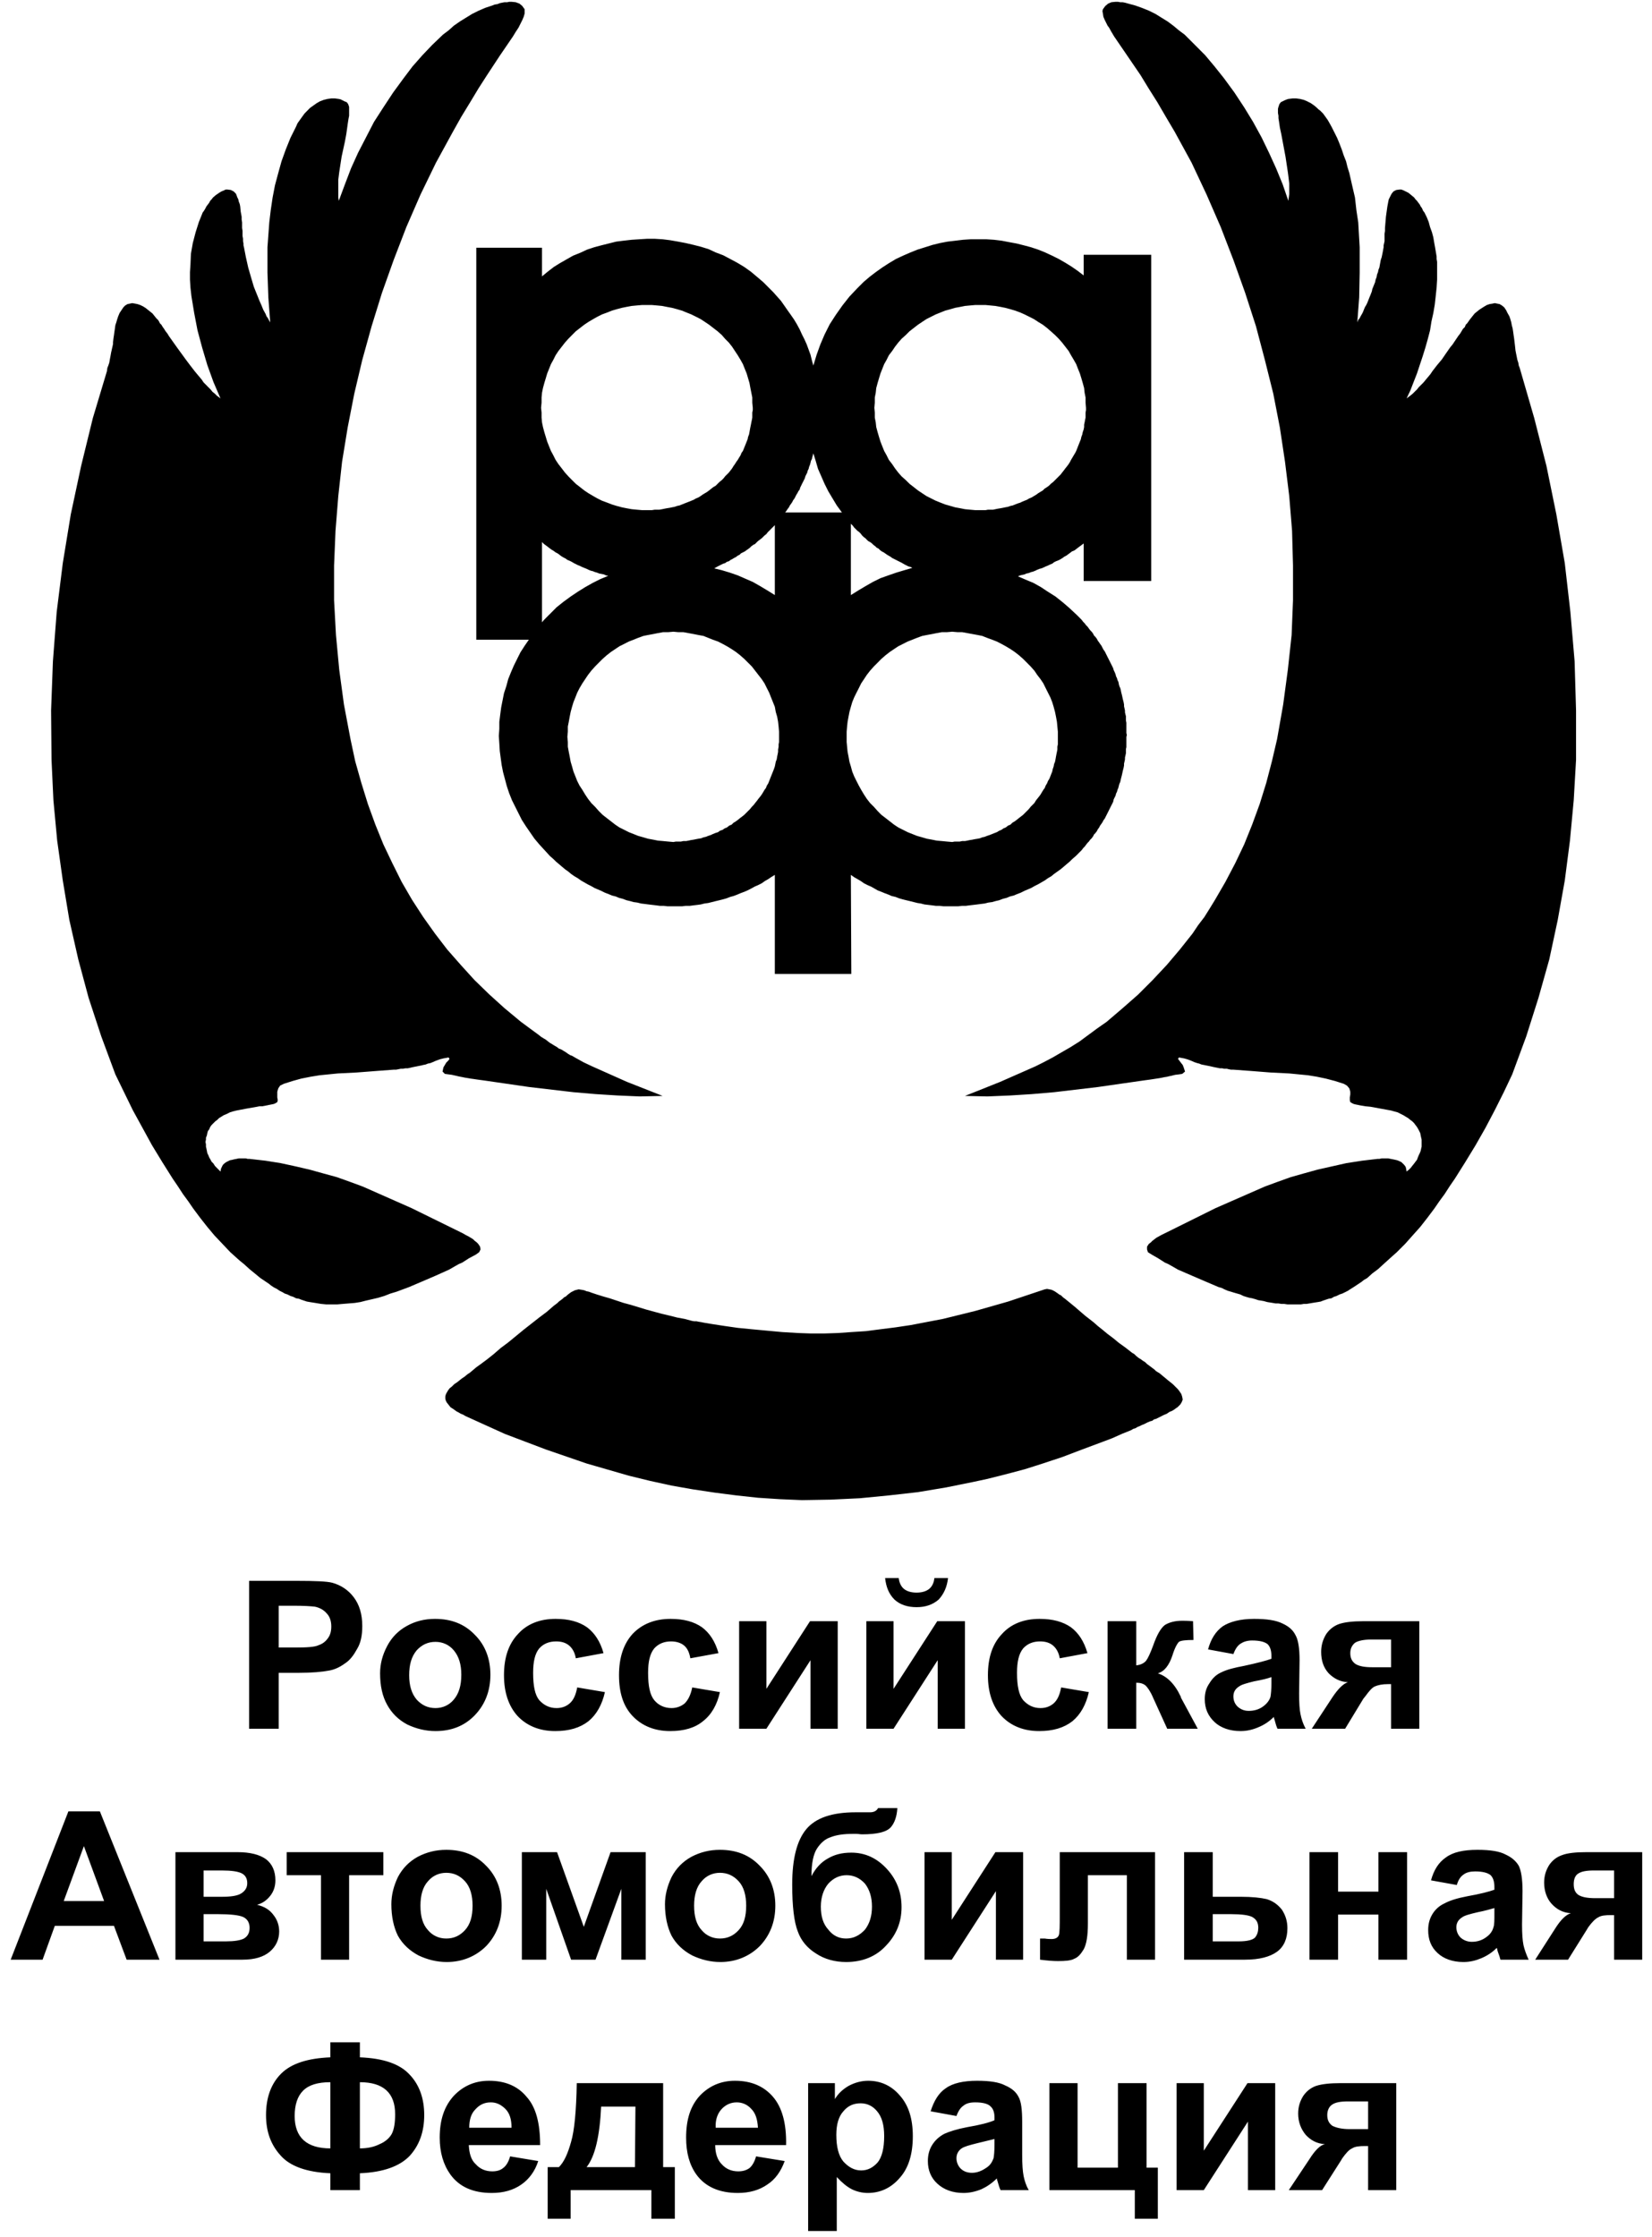 <?xml version="1.0" encoding="UTF-8"?>
<svg xmlns="http://www.w3.org/2000/svg" xmlns:xlink="http://www.w3.org/1999/xlink" width="130pt" height="176pt" viewBox="0 0 130 176" version="1.1">
<g id="surface1">
<path style=" stroke:none;fill-rule:evenodd;fill:rgb(0%,0%,0%);fill-opacity:1;" d="M 80.105 45.348 L 80.695 45.605 L 81.324 45.867 L 81.914 46.199 L 82.469 46.566 L 83.059 46.938 L 83.613 47.379 L 84.133 47.824 L 84.648 48.305 L 84.762 48.414 L 85.02 48.672 L 85.129 48.785 L 85.238 48.93 L 85.352 49.043 L 85.461 49.191 L 85.574 49.301 L 85.793 49.598 L 85.906 49.707 L 86.016 49.855 L 86.09 50.004 L 86.199 50.113 L 86.312 50.262 L 86.387 50.41 L 86.496 50.555 L 86.57 50.668 L 86.68 50.816 L 86.754 50.965 L 86.828 51.109 L 86.938 51.258 L 87.16 51.703 L 87.234 51.848 L 87.531 52.441 L 87.602 52.59 L 87.641 52.734 L 87.715 52.883 L 87.789 53.066 L 87.824 53.215 L 87.898 53.363 L 87.938 53.512 L 88.012 53.66 L 88.047 53.844 L 88.086 53.992 L 88.156 54.141 L 88.195 54.285 L 88.23 54.473 L 88.27 54.621 L 88.305 54.766 L 88.344 54.953 L 88.379 55.098 L 88.418 55.246 L 88.453 55.434 L 88.453 55.578 L 88.488 55.727 L 88.527 55.91 L 88.527 56.059 L 88.562 56.207 L 88.602 56.355 L 88.602 56.688 L 88.637 56.871 L 88.637 57.684 L 88.676 57.832 L 88.637 57.98 L 88.637 58.793 L 88.602 58.941 L 88.602 59.273 L 88.562 59.457 L 88.527 59.605 L 88.527 59.754 L 88.488 59.938 L 88.453 60.086 L 88.453 60.234 L 88.418 60.418 L 88.379 60.566 L 88.344 60.715 L 88.305 60.898 L 88.27 61.047 L 88.23 61.195 L 88.195 61.34 L 88.156 61.527 L 88.086 61.676 L 88.047 61.82 L 88.012 61.969 L 87.938 62.152 L 87.898 62.301 L 87.824 62.449 L 87.789 62.598 L 87.641 62.895 L 87.602 63.078 L 87.531 63.227 L 87.457 63.371 L 87.086 64.113 L 87.012 64.258 L 86.938 64.406 L 86.828 64.555 L 86.754 64.703 L 86.68 64.812 L 86.57 64.961 L 86.496 65.109 L 86.387 65.258 L 86.312 65.406 L 86.199 65.551 L 86.09 65.664 L 86.016 65.812 L 85.906 65.961 L 85.793 66.07 L 85.684 66.219 L 85.574 66.328 L 85.461 66.477 L 85.352 66.621 L 85.238 66.734 L 85.129 66.883 L 84.871 67.141 L 84.762 67.254 L 84.648 67.363 L 84.391 67.586 L 84.168 67.805 L 83.949 67.988 L 83.688 68.211 L 83.469 68.395 L 83.207 68.582 L 82.949 68.766 L 82.727 68.949 L 82.469 69.098 L 82.211 69.281 L 81.695 69.578 L 81.398 69.727 L 81.141 69.875 L 80.883 69.984 L 80.621 70.094 L 80.328 70.242 L 80.031 70.355 L 79.773 70.465 L 79.477 70.539 L 79.219 70.648 L 78.922 70.723 L 78.629 70.836 L 78.332 70.906 L 78.074 70.98 L 77.777 71.02 L 77.484 71.094 L 77.188 71.129 L 76.891 71.168 L 76.598 71.203 L 76.301 71.238 L 76.008 71.277 L 75.711 71.277 L 75.414 71.312 L 74.234 71.312 L 73.938 71.277 L 73.641 71.277 L 73.348 71.238 L 72.754 71.168 L 72.461 71.094 L 72.203 71.055 L 71.609 70.906 L 71.316 70.836 L 71.02 70.762 L 70.762 70.688 L 70.465 70.574 L 70.168 70.504 L 69.91 70.391 L 69.617 70.281 L 69.355 70.172 L 69.062 70.059 L 68.805 69.91 L 68.543 69.762 L 68.285 69.652 L 67.992 69.504 L 67.73 69.32 L 67.215 69.023 L 66.957 68.84 L 66.992 76.633 L 60.973 76.633 L 60.973 68.84 L 60.676 69.023 L 60.457 69.172 L 60.199 69.32 L 59.938 69.504 L 59.645 69.652 L 59.387 69.762 L 59.125 69.91 L 58.832 70.059 L 58.57 70.172 L 58.277 70.281 L 58.02 70.391 L 57.723 70.504 L 57.465 70.574 L 57.168 70.688 L 56.91 70.762 L 56.613 70.836 L 56.32 70.906 L 55.727 71.055 L 55.434 71.094 L 55.137 71.168 L 54.879 71.203 L 54.582 71.238 L 54.289 71.277 L 53.957 71.277 L 53.695 71.312 L 52.516 71.312 L 52.219 71.277 L 51.922 71.277 L 51.629 71.238 L 51.035 71.168 L 50.742 71.129 L 50.445 71.094 L 50.152 71.02 L 49.855 70.98 L 49.598 70.906 L 49.301 70.836 L 49.004 70.723 L 48.711 70.648 L 48.453 70.539 L 48.156 70.465 L 47.898 70.355 L 47.602 70.242 L 47.305 70.094 L 46.789 69.875 L 46.531 69.727 L 46.234 69.578 L 45.719 69.281 L 45.461 69.098 L 45.203 68.949 L 44.941 68.766 L 44.723 68.582 L 44.461 68.395 L 44.242 68.211 L 43.98 67.988 L 43.762 67.805 L 43.539 67.586 L 43.281 67.363 L 42.875 66.918 L 42.469 66.477 L 42.062 65.996 L 41.398 65.035 L 41.066 64.52 L 40.805 64 L 40.289 62.969 L 40.066 62.41 L 39.883 61.859 L 39.586 60.75 L 39.477 60.195 L 39.402 59.645 L 39.328 59.09 L 39.293 58.496 L 39.254 57.906 L 39.293 57.352 L 39.293 56.797 L 39.367 56.207 L 39.441 55.652 L 39.551 55.098 L 39.66 54.547 L 39.844 53.992 L 39.992 53.438 L 40.215 52.883 L 40.438 52.367 L 40.695 51.848 L 40.953 51.332 L 41.285 50.816 L 41.617 50.336 L 37.48 50.336 L 37.48 19.492 L 42.652 19.492 L 42.652 21.746 L 43.098 21.379 L 43.578 21.008 L 44.055 20.711 L 44.574 20.414 L 45.09 20.121 L 45.645 19.898 L 46.199 19.641 L 46.754 19.457 L 47.305 19.309 L 47.898 19.16 L 48.488 19.012 L 49.078 18.938 L 49.707 18.867 L 50.297 18.828 L 50.926 18.789 L 51.52 18.789 L 52.145 18.828 L 52.734 18.902 L 53.363 19.012 L 53.957 19.125 L 54.582 19.27 L 55.176 19.422 L 55.766 19.605 L 56.32 19.863 L 56.91 20.086 L 57.465 20.379 L 58.02 20.676 L 58.57 21.008 L 59.09 21.379 L 59.57 21.781 L 60.051 22.191 L 60.863 23.004 L 61.156 23.336 L 61.453 23.668 L 61.711 24.035 L 61.969 24.406 L 62.23 24.773 L 62.488 25.145 L 62.711 25.516 L 62.93 25.922 L 63.113 26.324 L 63.301 26.695 L 63.484 27.102 L 63.781 27.914 L 63.891 28.359 L 64.004 28.766 L 64.262 27.914 L 64.555 27.102 L 64.887 26.324 L 65.293 25.516 L 65.773 24.773 L 66.293 24.035 L 66.844 23.336 L 67.473 22.672 L 67.953 22.191 L 68.434 21.781 L 68.914 21.414 L 69.43 21.047 L 69.949 20.711 L 70.504 20.379 L 71.055 20.121 L 71.648 19.863 L 72.203 19.641 L 72.793 19.457 L 73.383 19.27 L 73.973 19.125 L 74.566 19.012 L 75.195 18.938 L 75.785 18.867 L 76.375 18.828 L 77.633 18.828 L 78.223 18.867 L 78.812 18.938 L 79.402 19.051 L 79.996 19.16 L 80.586 19.309 L 81.141 19.457 L 81.695 19.641 L 82.246 19.863 L 82.801 20.121 L 83.32 20.379 L 83.836 20.676 L 84.316 20.973 L 84.797 21.305 L 85.277 21.672 L 85.277 20.047 L 90.594 20.047 L 90.594 45.719 L 85.277 45.719 L 85.277 42.762 L 85.129 42.875 L 84.832 43.094 L 84.688 43.207 L 84.539 43.316 L 84.352 43.391 L 84.207 43.504 L 83.91 43.723 L 83.762 43.797 L 83.613 43.906 L 83.43 44.02 L 83.281 44.094 L 83.098 44.164 L 82.949 44.238 L 82.801 44.352 L 82.617 44.426 L 82.469 44.5 L 82.285 44.574 L 82.137 44.645 L 81.953 44.723 L 81.805 44.758 L 81.621 44.832 L 81.473 44.906 L 81.289 44.98 L 81.141 45.016 L 80.957 45.09 L 80.77 45.129 L 80.621 45.199 L 80.438 45.238 L 80.289 45.273 Z M 47.859 45.312 L 47.676 45.273 L 47.527 45.199 L 47.16 45.129 L 46.973 45.055 L 46.828 45.016 L 46.641 44.941 L 46.492 44.906 L 46.309 44.832 L 46.16 44.758 L 45.793 44.609 L 45.645 44.535 L 45.461 44.461 L 45.164 44.312 L 44.98 44.203 L 44.832 44.129 L 44.648 44.055 L 44.5 43.945 L 44.352 43.871 L 44.168 43.762 L 44.02 43.648 L 43.871 43.539 L 43.723 43.465 L 43.578 43.355 L 43.391 43.242 L 43.242 43.133 L 43.098 43.02 L 42.801 42.801 L 42.652 42.652 L 42.652 48.969 L 42.801 48.785 L 42.949 48.637 L 43.133 48.449 L 43.281 48.305 L 43.797 47.785 L 44.352 47.344 L 44.906 46.938 L 45.461 46.566 L 46.051 46.199 L 46.641 45.867 L 47.234 45.57 Z M 60.973 46.824 L 60.973 41.32 L 60.863 41.434 L 60.75 41.543 L 60.641 41.656 L 60.531 41.766 L 60.418 41.875 L 60.309 42.023 L 60.16 42.137 L 60.051 42.246 L 59.938 42.355 L 59.789 42.469 L 59.645 42.578 L 59.531 42.688 L 59.422 42.801 L 59.273 42.875 L 59.125 42.984 L 59.016 43.094 L 58.867 43.207 L 58.758 43.281 L 58.609 43.391 L 58.312 43.539 L 58.203 43.648 L 58.055 43.723 L 57.906 43.836 L 57.762 43.906 L 57.648 43.98 L 57.5 44.055 L 57.352 44.164 L 57.207 44.203 L 57.059 44.312 L 56.91 44.352 L 56.762 44.426 L 56.469 44.574 L 56.207 44.723 L 56.801 44.867 L 57.426 45.055 L 58.055 45.273 L 58.645 45.531 L 59.238 45.789 L 59.828 46.125 L 60.383 46.457 Z M 64.004 35.672 L 63.965 35.82 L 63.926 35.965 L 63.891 36.113 L 63.816 36.262 L 63.781 36.41 L 63.742 36.559 L 63.668 36.742 L 63.633 36.891 L 63.559 37.039 L 63.523 37.188 L 63.449 37.332 L 63.375 37.48 L 63.336 37.629 L 63.188 37.926 L 63.113 38.07 L 63.043 38.219 L 62.969 38.367 L 62.93 38.516 L 62.82 38.664 L 62.746 38.812 L 62.672 38.922 L 62.523 39.219 L 62.414 39.363 L 62.34 39.512 L 62.266 39.621 L 62.156 39.77 L 62.082 39.918 L 61.969 40.066 L 61.898 40.176 L 61.785 40.324 L 66.254 40.324 L 65.848 39.77 L 65.516 39.219 L 65.184 38.664 L 64.887 38.07 L 64.371 36.891 L 64.188 36.262 Z M 66.957 41.211 L 66.957 46.824 L 67.547 46.457 L 68.102 46.125 L 68.691 45.789 L 69.285 45.496 L 69.91 45.273 L 70.539 45.055 L 71.168 44.867 L 71.793 44.684 L 71.648 44.609 L 71.5 44.574 L 71.203 44.426 L 70.945 44.277 L 70.648 44.129 L 70.504 44.055 L 70.207 43.906 L 70.059 43.797 L 69.801 43.648 L 69.543 43.465 L 69.395 43.391 L 69.246 43.281 L 69.137 43.168 L 68.988 43.094 L 68.879 42.984 L 68.73 42.875 L 68.617 42.762 L 68.469 42.652 L 68.324 42.578 L 68.211 42.469 L 68.102 42.355 L 67.953 42.246 L 67.844 42.137 L 67.73 41.988 L 67.621 41.875 L 67.473 41.766 L 67.215 41.508 L 67.105 41.359 Z M 45.016 26.363 L 45.312 26.066 L 45.977 25.551 L 46.309 25.328 L 46.68 25.109 L 47.012 24.922 L 47.379 24.738 L 47.785 24.59 L 48.156 24.441 L 48.527 24.332 L 48.934 24.223 L 49.301 24.148 L 49.707 24.074 L 50.113 24.035 L 50.52 24 L 51.297 24 L 51.703 24.035 L 52.109 24.074 L 52.477 24.148 L 52.883 24.223 L 53.289 24.332 L 53.66 24.441 L 54.027 24.59 L 54.398 24.738 L 54.77 24.922 L 55.137 25.109 L 55.469 25.328 L 55.801 25.551 L 56.133 25.809 L 56.469 26.066 L 56.801 26.363 L 57.059 26.66 L 57.352 26.953 L 57.613 27.285 L 57.832 27.617 L 58.055 27.953 L 58.277 28.32 L 58.461 28.652 L 58.609 29.023 L 58.758 29.391 L 58.977 30.133 L 59.051 30.535 L 59.199 31.277 L 59.199 31.684 L 59.238 32.09 L 59.238 32.273 L 59.199 32.457 L 59.199 32.863 L 59.164 33.047 L 59.125 33.234 L 59.09 33.418 L 59.051 33.602 L 59.016 33.785 L 58.977 34.008 L 58.941 34.195 L 58.867 34.379 L 58.832 34.562 L 58.758 34.746 L 58.684 34.934 L 58.461 35.484 L 58.352 35.633 L 58.277 35.82 L 58.164 36.004 L 58.055 36.188 L 57.945 36.336 L 57.832 36.52 L 57.723 36.668 L 57.613 36.852 L 57.5 37 L 57.352 37.188 L 57.059 37.48 L 56.945 37.629 L 56.801 37.777 L 56.613 37.926 L 56.32 38.219 L 56.133 38.328 L 55.988 38.441 L 55.801 38.59 L 55.656 38.699 L 55.469 38.812 L 55.285 38.922 L 55.137 39.031 L 54.953 39.145 L 54.77 39.219 L 54.582 39.328 L 54.215 39.477 L 54.027 39.551 L 53.844 39.621 L 53.477 39.77 L 53.289 39.809 L 53.07 39.883 L 52.883 39.918 L 52.699 39.957 L 52.477 39.992 L 52.293 40.027 L 52.109 40.066 L 51.887 40.105 L 51.52 40.105 L 51.297 40.141 L 50.52 40.141 L 50.113 40.105 L 49.707 40.066 L 49.301 39.992 L 48.934 39.918 L 48.527 39.809 L 48.156 39.695 L 47.785 39.551 L 47.379 39.402 L 47.012 39.219 L 46.68 39.031 L 46.309 38.812 L 45.977 38.59 L 45.645 38.328 L 45.312 38.07 L 45.016 37.777 L 44.723 37.48 L 44.461 37.188 L 44.203 36.852 L 43.945 36.52 L 43.723 36.188 L 43.539 35.82 L 43.355 35.484 L 43.207 35.117 L 43.059 34.746 L 42.949 34.379 L 42.836 34.008 L 42.727 33.602 L 42.652 33.234 L 42.617 32.863 L 42.617 32.457 L 42.578 32.09 L 42.617 31.684 L 42.617 31.277 L 42.652 30.906 L 42.727 30.535 L 42.836 30.133 L 42.949 29.762 L 43.059 29.391 L 43.207 29.023 L 43.355 28.652 L 43.539 28.32 L 43.723 27.953 L 43.945 27.617 L 44.461 26.953 L 44.723 26.66 Z M 71.277 26.363 L 71.574 26.066 L 72.238 25.551 L 72.57 25.328 L 72.902 25.109 L 73.273 24.922 L 73.641 24.738 L 74.383 24.441 L 74.785 24.332 L 75.156 24.223 L 75.562 24.148 L 75.934 24.074 L 76.34 24.035 L 76.746 24 L 77.559 24 L 77.926 24.035 L 78.332 24.074 L 78.738 24.148 L 79.109 24.223 L 79.516 24.332 L 79.883 24.441 L 80.289 24.59 L 80.621 24.738 L 80.992 24.922 L 81.363 25.109 L 81.695 25.328 L 82.062 25.551 L 82.395 25.809 L 82.691 26.066 L 83.023 26.363 L 83.32 26.66 L 83.578 26.953 L 84.094 27.617 L 84.281 27.953 L 84.5 28.32 L 84.688 28.652 L 84.832 29.023 L 84.98 29.391 L 85.094 29.762 L 85.203 30.133 L 85.312 30.535 L 85.352 30.906 L 85.426 31.277 L 85.426 31.684 L 85.461 32.09 L 85.461 32.273 L 85.426 32.457 L 85.426 32.863 L 85.387 33.047 L 85.352 33.234 L 85.312 33.418 L 85.312 33.602 L 85.277 33.785 L 85.203 34.008 L 85.164 34.195 L 85.094 34.379 L 85.055 34.562 L 84.98 34.746 L 84.906 34.934 L 84.832 35.117 L 84.762 35.301 L 84.688 35.484 L 84.613 35.633 L 84.5 35.82 L 84.281 36.188 L 84.207 36.336 L 84.094 36.52 L 83.984 36.668 L 83.836 36.852 L 83.727 37 L 83.578 37.188 L 83.469 37.332 L 82.875 37.926 L 82.691 38.07 L 82.543 38.219 L 82.395 38.328 L 82.211 38.441 L 82.062 38.59 L 81.879 38.699 L 81.695 38.812 L 81.547 38.922 L 81.363 39.031 L 81.176 39.145 L 80.992 39.219 L 80.809 39.328 L 80.621 39.402 L 80.438 39.477 L 80.289 39.551 L 80.07 39.621 L 79.883 39.695 L 79.699 39.77 L 79.516 39.809 L 79.293 39.883 L 79.109 39.918 L 78.922 39.957 L 78.738 39.992 L 78.52 40.027 L 78.332 40.066 L 78.148 40.105 L 77.742 40.105 L 77.559 40.141 L 76.746 40.141 L 76.34 40.105 L 75.934 40.066 L 75.562 39.992 L 75.156 39.918 L 74.785 39.809 L 74.383 39.695 L 74.012 39.551 L 73.641 39.402 L 73.273 39.219 L 72.902 39.031 L 72.57 38.812 L 72.238 38.59 L 71.906 38.328 L 71.574 38.07 L 71.277 37.777 L 70.945 37.48 L 70.688 37.188 L 70.43 36.852 L 70.207 36.52 L 69.949 36.188 L 69.766 35.82 L 69.578 35.484 L 69.43 35.117 L 69.285 34.746 L 69.172 34.379 L 69.062 34.008 L 68.953 33.602 L 68.914 33.234 L 68.84 32.863 L 68.84 32.457 L 68.805 32.09 L 68.84 31.684 L 68.84 31.277 L 68.914 30.906 L 68.953 30.535 L 69.062 30.133 L 69.172 29.762 L 69.285 29.391 L 69.43 29.023 L 69.578 28.652 L 69.766 28.32 L 69.949 27.953 L 70.207 27.617 L 70.43 27.285 L 70.688 26.953 L 70.945 26.66 Z M 47.121 52.145 L 47.418 51.848 L 47.75 51.555 L 48.082 51.297 L 48.746 50.852 L 49.117 50.668 L 49.484 50.48 L 49.855 50.336 L 50.223 50.188 L 50.633 50.039 L 51 49.965 L 51.406 49.891 L 51.777 49.816 L 52.184 49.742 L 52.59 49.742 L 52.996 49.707 L 53.363 49.742 L 53.77 49.742 L 54.582 49.891 L 54.953 49.965 L 55.359 50.039 L 55.727 50.188 L 56.098 50.336 L 56.504 50.48 L 56.871 50.668 L 57.207 50.852 L 57.574 51.074 L 57.906 51.297 L 58.238 51.555 L 58.57 51.848 L 59.164 52.441 L 59.938 53.438 L 60.16 53.77 L 60.344 54.141 L 60.531 54.508 L 60.676 54.879 L 60.824 55.246 L 60.973 55.617 L 61.047 56.023 L 61.156 56.391 L 61.23 56.797 L 61.27 57.168 L 61.305 57.574 L 61.305 58.387 L 61.27 58.57 L 61.27 58.758 L 61.23 58.977 L 61.23 59.16 L 61.195 59.348 L 61.156 59.531 L 61.121 59.754 L 61.047 59.938 L 61.012 60.121 L 60.973 60.309 L 60.898 60.527 L 60.824 60.715 L 60.676 61.082 L 60.602 61.27 L 60.531 61.453 L 60.457 61.637 L 60.344 61.82 L 60.27 62.008 L 60.16 62.152 L 60.051 62.34 L 59.938 62.523 L 59.828 62.672 L 59.68 62.855 L 59.57 63.004 L 59.422 63.188 L 59.309 63.336 L 59.164 63.484 L 59.016 63.668 L 58.57 64.113 L 58.387 64.258 L 58.238 64.371 L 58.055 64.52 L 57.906 64.629 L 57.723 64.738 L 57.574 64.887 L 57.391 64.961 L 57.207 65.109 L 57.02 65.184 L 56.871 65.293 L 56.652 65.367 L 56.504 65.48 L 56.281 65.551 L 56.098 65.625 L 55.949 65.699 L 55.727 65.773 L 55.543 65.848 L 55.359 65.887 L 55.176 65.961 L 54.953 65.996 L 54.77 66.031 L 54.582 66.07 L 54.359 66.105 L 54.176 66.145 L 53.992 66.18 L 53.77 66.18 L 53.586 66.219 L 53.18 66.219 L 52.996 66.254 L 52.59 66.219 L 52.184 66.18 L 51.777 66.145 L 51.406 66.07 L 51 65.996 L 50.633 65.887 L 50.223 65.773 L 49.855 65.625 L 49.484 65.48 L 49.117 65.293 L 48.746 65.109 L 48.414 64.887 L 47.418 64.113 L 47.121 63.816 L 46.828 63.484 L 46.531 63.188 L 46.273 62.855 L 46.051 62.523 L 45.828 62.152 L 45.609 61.82 L 45.422 61.453 L 45.277 61.082 L 45.129 60.715 L 45.016 60.309 L 44.906 59.938 L 44.832 59.531 L 44.758 59.16 L 44.684 58.758 L 44.684 58.387 L 44.648 57.98 L 44.684 57.574 L 44.684 57.168 L 44.758 56.797 L 44.832 56.391 L 44.906 56.023 L 45.016 55.617 L 45.129 55.246 L 45.277 54.879 L 45.422 54.508 L 45.609 54.141 L 45.828 53.77 L 46.273 53.105 L 46.531 52.773 L 46.828 52.441 Z M 69.062 52.145 L 69.355 51.848 L 69.691 51.555 L 70.023 51.297 L 70.688 50.852 L 71.055 50.668 L 71.426 50.48 L 71.793 50.336 L 72.164 50.188 L 72.57 50.039 L 72.941 49.965 L 73.348 49.891 L 73.715 49.816 L 74.121 49.742 L 74.527 49.742 L 74.934 49.707 L 75.34 49.742 L 75.711 49.742 L 76.93 49.965 L 77.297 50.039 L 77.668 50.188 L 78.074 50.336 L 78.445 50.48 L 78.812 50.668 L 79.145 50.852 L 79.516 51.074 L 79.848 51.297 L 80.18 51.555 L 80.512 51.848 L 80.809 52.145 L 81.102 52.441 L 81.398 52.773 L 81.621 53.105 L 81.879 53.438 L 82.102 53.77 L 82.285 54.141 L 82.469 54.508 L 82.656 54.879 L 82.801 55.246 L 82.914 55.617 L 83.023 56.023 L 83.098 56.391 L 83.172 56.797 L 83.207 57.168 L 83.246 57.574 L 83.246 58.57 L 83.207 58.758 L 83.207 58.977 L 83.172 59.16 L 83.133 59.348 L 83.098 59.531 L 83.059 59.754 L 83.023 59.938 L 82.949 60.121 L 82.914 60.309 L 82.84 60.527 L 82.801 60.715 L 82.727 60.898 L 82.656 61.082 L 82.582 61.27 L 82.469 61.453 L 82.395 61.637 L 82.285 61.82 L 82.211 62.008 L 82.102 62.152 L 81.988 62.34 L 81.879 62.523 L 81.77 62.672 L 81.621 62.855 L 81.508 63.004 L 81.398 63.188 L 81.102 63.484 L 80.957 63.668 L 80.512 64.113 L 80.328 64.258 L 80.18 64.371 L 79.996 64.52 L 79.848 64.629 L 79.664 64.738 L 79.516 64.887 L 79.332 64.961 L 79.145 65.109 L 78.961 65.184 L 78.812 65.293 L 78.629 65.367 L 78.445 65.48 L 78.258 65.551 L 77.891 65.699 L 77.668 65.773 L 77.484 65.848 L 77.297 65.887 L 77.113 65.961 L 76.93 65.996 L 76.707 66.031 L 76.523 66.07 L 76.301 66.105 L 76.117 66.145 L 75.934 66.18 L 75.711 66.18 L 75.527 66.219 L 75.121 66.219 L 74.934 66.254 L 74.527 66.219 L 74.121 66.18 L 73.715 66.145 L 73.348 66.07 L 72.941 65.996 L 72.57 65.887 L 72.164 65.773 L 71.793 65.625 L 71.426 65.48 L 71.055 65.293 L 70.688 65.109 L 70.355 64.887 L 69.691 64.371 L 69.355 64.113 L 69.062 63.816 L 68.766 63.484 L 68.469 63.188 L 68.211 62.855 L 67.992 62.523 L 67.77 62.152 L 67.586 61.82 L 67.398 61.453 L 67.215 61.082 L 67.066 60.715 L 66.957 60.309 L 66.844 59.938 L 66.773 59.531 L 66.699 59.16 L 66.66 58.758 L 66.625 58.387 L 66.625 57.574 L 66.66 57.168 L 66.699 56.797 L 66.773 56.391 L 66.844 56.023 L 66.957 55.617 L 67.066 55.246 L 67.215 54.879 L 67.398 54.508 L 67.586 54.141 L 67.77 53.77 L 67.992 53.438 L 68.211 53.105 L 68.469 52.773 L 68.766 52.441 Z M 38.738 0.434 L 38.184 0.617 L 37.668 0.84 L 37.148 1.098 L 36.188 1.691 L 35.711 2.023 L 35.301 2.391 L 34.859 2.723 L 34.012 3.535 L 33.234 4.352 L 32.457 5.234 L 31.758 6.16 L 30.945 7.27 L 30.168 8.449 L 29.43 9.594 L 28.172 12.031 L 27.621 13.25 L 27.141 14.508 L 26.66 15.801 L 26.621 15.539 L 26.621 14.137 L 26.695 13.547 L 26.883 12.328 L 27.141 11.145 L 27.25 10.555 L 27.324 10.035 L 27.359 9.777 L 27.398 9.52 L 27.434 9.301 L 27.473 9.113 L 27.473 8.41 L 27.398 8.191 L 27.289 8.043 L 27.102 7.969 L 26.957 7.895 L 26.809 7.82 L 26.66 7.785 L 26.363 7.746 L 26.07 7.746 L 25.773 7.785 L 25.477 7.859 L 25.184 7.969 L 24.922 8.117 L 24.406 8.484 L 24.184 8.707 L 23.965 8.93 L 23.777 9.188 L 23.41 9.703 L 23.297 9.965 L 22.855 10.852 L 22.484 11.773 L 22.152 12.695 L 21.895 13.621 L 21.637 14.582 L 21.453 15.539 L 21.305 16.539 L 21.191 17.496 L 21.047 19.457 L 21.047 21.449 L 21.117 23.41 L 21.266 25.367 L 21.156 25.18 L 21.082 25.035 L 20.973 24.887 L 20.898 24.699 L 20.715 24.367 L 20.566 24 L 20.418 23.668 L 20.27 23.297 L 20.121 22.93 L 19.973 22.559 L 19.754 21.82 L 19.531 21.047 L 19.348 20.23 L 19.199 19.457 L 19.16 19.309 L 19.16 19.16 L 19.125 18.977 L 19.125 18.789 L 19.086 18.57 L 19.086 18.164 L 19.051 17.941 L 19.051 17.496 L 19.016 17.277 L 19.016 17.055 L 18.941 16.648 L 18.902 16.242 L 18.867 16.059 L 18.793 15.871 L 18.754 15.688 L 18.68 15.539 L 18.57 15.246 L 18.387 15.062 L 18.164 14.949 L 17.906 14.914 L 17.758 14.914 L 17.609 14.988 L 17.426 15.062 L 17.242 15.172 L 16.98 15.355 L 16.762 15.539 L 16.648 15.688 L 16.539 15.801 L 16.465 15.949 L 16.355 16.094 L 16.242 16.242 L 16.168 16.391 L 16.059 16.574 L 15.949 16.723 L 15.801 17.094 L 15.652 17.461 L 15.395 18.273 L 15.172 19.125 L 15.023 19.973 L 14.988 20.824 L 14.949 21.414 L 14.949 22.004 L 14.988 22.633 L 15.062 23.297 L 15.281 24.629 L 15.543 25.992 L 15.91 27.359 L 16.316 28.727 L 16.797 30.059 L 17.352 31.352 L 17.203 31.238 L 17.055 31.129 L 16.91 30.98 L 16.723 30.832 L 16.574 30.648 L 16.391 30.465 L 16.207 30.277 L 16.023 30.094 L 15.875 29.871 L 15.691 29.652 L 15.504 29.43 L 15.32 29.207 L 14.949 28.727 L 14.617 28.285 L 13.918 27.324 L 13.289 26.438 L 13.18 26.254 L 13.031 26.066 L 12.918 25.883 L 12.809 25.734 L 12.699 25.551 L 12.586 25.441 L 12.512 25.293 L 12.441 25.18 L 12.293 25.035 L 12.145 24.848 L 11.996 24.664 L 11.812 24.516 L 11.625 24.367 L 11.441 24.223 L 11.258 24.109 L 11.035 24 L 10.812 23.926 L 10.629 23.891 L 10.406 23.852 L 10.223 23.891 L 10.039 23.926 L 9.855 24.035 L 9.707 24.184 L 9.41 24.629 L 9.301 24.887 L 9.227 25.109 L 9.152 25.367 L 9.078 25.586 L 9.043 25.848 L 9.004 26.105 L 8.969 26.363 L 8.93 26.621 L 8.895 26.918 L 8.895 27.066 L 8.855 27.25 L 8.82 27.398 L 8.781 27.582 L 8.746 27.73 L 8.707 27.953 L 8.637 28.32 L 8.598 28.543 L 8.523 28.766 L 8.449 28.949 L 8.414 29.207 L 7.305 32.902 L 6.383 36.668 L 5.57 40.473 L 4.941 44.312 L 4.461 48.156 L 4.164 52.035 L 4.02 55.91 L 4.055 59.789 L 4.203 62.969 L 4.5 66.145 L 4.941 69.281 L 5.457 72.387 L 6.16 75.488 L 6.973 78.516 L 7.969 81.547 L 9.078 84.539 L 10.445 87.344 L 11.961 90.113 L 12.773 91.445 L 13.586 92.738 L 13.988 93.328 L 14.398 93.957 L 14.805 94.512 L 15.211 95.102 L 15.762 95.84 L 16.316 96.543 L 16.871 97.207 L 18.129 98.535 L 18.828 99.164 L 19.234 99.496 L 19.641 99.867 L 20.047 100.199 L 20.492 100.566 L 20.715 100.715 L 20.934 100.863 L 21.156 101.012 L 21.34 101.16 L 21.562 101.305 L 21.785 101.418 L 22.004 101.566 L 22.227 101.676 L 22.41 101.785 L 22.633 101.859 L 22.855 101.973 L 23.078 102.043 L 23.297 102.156 L 23.52 102.191 L 23.703 102.266 L 24.148 102.414 L 24.371 102.453 L 24.59 102.488 L 24.812 102.523 L 25.258 102.598 L 25.664 102.637 L 26.547 102.637 L 26.992 102.598 L 27.434 102.562 L 27.914 102.523 L 28.359 102.453 L 28.801 102.34 L 29.281 102.23 L 29.762 102.117 L 30.242 101.973 L 30.723 101.785 L 31.203 101.641 L 32.199 101.27 L 33.234 100.828 L 34.27 100.383 L 35.34 99.902 L 35.855 99.605 L 36.113 99.461 L 36.375 99.348 L 36.891 99.016 L 37.445 98.719 L 37.703 98.535 L 37.812 98.316 L 37.777 98.094 L 37.629 97.871 L 37.52 97.762 L 37.371 97.648 L 37.223 97.504 L 37.039 97.391 L 36.855 97.281 L 36.633 97.168 L 36.449 97.059 L 36.227 96.949 L 32.387 95.062 L 28.543 93.363 L 27.547 92.996 L 26.512 92.625 L 25.441 92.332 L 24.371 92.035 L 23.262 91.777 L 22.078 91.52 L 20.898 91.332 L 19.641 91.188 L 19.492 91.188 L 19.348 91.148 L 18.793 91.148 L 18.605 91.188 L 18.422 91.223 L 18.273 91.262 L 18.09 91.297 L 17.793 91.445 L 17.648 91.555 L 17.535 91.664 L 17.461 91.812 L 17.391 91.961 L 17.352 92.184 L 17.055 91.887 L 16.91 91.738 L 16.797 91.555 L 16.648 91.406 L 16.574 91.262 L 16.465 91.074 L 16.391 90.891 L 16.316 90.742 L 16.281 90.559 L 16.242 90.371 L 16.207 90.227 L 16.207 90.039 L 16.168 89.855 L 16.207 89.672 L 16.207 89.523 L 16.281 89.34 L 16.316 89.156 L 16.355 89.008 L 16.465 88.859 L 16.539 88.676 L 16.648 88.527 L 16.945 88.23 L 17.094 88.121 L 17.242 87.973 L 17.426 87.863 L 17.609 87.75 L 17.867 87.641 L 18.09 87.527 L 18.312 87.457 L 18.605 87.383 L 19.383 87.234 L 20.23 87.086 L 20.418 87.047 L 20.641 87.047 L 21.008 86.977 L 21.191 86.938 L 21.379 86.902 L 21.562 86.863 L 21.711 86.789 L 21.82 86.719 L 21.859 86.57 L 21.82 86.348 L 21.82 85.902 L 21.895 85.645 L 22.043 85.422 L 22.34 85.277 L 23.039 85.055 L 23.703 84.871 L 24.445 84.723 L 25.145 84.609 L 26.586 84.465 L 28.062 84.391 L 29.539 84.277 L 30.98 84.168 L 31.164 84.168 L 31.352 84.133 L 31.535 84.094 L 31.719 84.094 L 31.906 84.059 L 32.09 84.059 L 32.273 84.02 L 32.422 83.984 L 32.605 83.945 L 32.789 83.91 L 32.977 83.871 L 33.16 83.836 L 33.309 83.797 L 33.492 83.762 L 33.676 83.688 L 33.863 83.652 L 34.047 83.578 L 34.305 83.465 L 34.602 83.355 L 34.895 83.281 L 35.301 83.207 L 35.375 83.32 L 35.266 83.465 L 35.117 83.613 L 35.008 83.797 L 34.895 83.984 L 34.824 84.316 L 35.008 84.5 L 35.301 84.539 L 35.562 84.574 L 35.711 84.609 L 35.895 84.648 L 36.039 84.684 L 36.227 84.723 L 36.41 84.758 L 36.594 84.797 L 36.816 84.832 L 37.039 84.871 L 37.297 84.906 L 37.555 84.945 L 37.812 84.98 L 38.109 85.02 L 41.656 85.535 L 45.129 85.941 L 46.863 86.09 L 48.598 86.199 L 50.336 86.273 L 52.145 86.234 L 49.34 85.129 L 46.605 83.91 L 45.902 83.578 L 45.238 83.207 L 45.055 83.098 L 44.867 83.023 L 44.684 82.91 L 44.535 82.801 L 44.352 82.691 L 44.168 82.578 L 43.98 82.508 L 43.836 82.395 L 43.648 82.285 L 43.465 82.172 L 43.281 82.062 L 43.133 81.953 L 42.949 81.805 L 42.762 81.695 L 42.578 81.582 L 42.395 81.434 L 41.691 80.918 L 40.992 80.402 L 39.699 79.328 L 38.516 78.258 L 37.336 77.113 L 36.262 75.93 L 35.191 74.711 L 34.23 73.457 L 33.309 72.164 L 32.422 70.797 L 31.609 69.395 L 30.871 67.914 L 30.168 66.438 L 29.539 64.887 L 28.949 63.262 L 28.434 61.602 L 27.953 59.902 L 27.582 58.164 L 27.066 55.434 L 26.695 52.699 L 26.438 49.965 L 26.289 47.23 L 26.289 44.5 L 26.402 41.766 L 26.621 39.031 L 26.918 36.336 L 27.359 33.641 L 27.879 30.98 L 28.508 28.32 L 29.246 25.66 L 30.059 23.039 L 30.98 20.453 L 31.977 17.867 L 33.086 15.32 L 34.305 12.809 L 35.637 10.371 L 36.301 9.188 L 37 8.043 L 37.668 6.934 L 38.332 5.902 L 39.328 4.387 L 40.363 2.871 L 40.586 2.504 L 40.805 2.172 L 41.102 1.578 L 41.211 1.32 L 41.285 1.062 L 41.285 0.73 L 41.102 0.473 L 40.879 0.285 L 40.586 0.176 L 40.254 0.141 L 40.066 0.141 L 39.918 0.176 L 39.699 0.176 L 39.512 0.211 L 39.328 0.25 L 39.145 0.324 L 38.922 0.359 Z M 89.34 0.434 L 89.855 0.617 L 90.41 0.84 L 90.93 1.098 L 91.406 1.395 L 91.887 1.691 L 92.332 2.023 L 92.773 2.391 L 93.219 2.723 L 94.031 3.535 L 94.844 4.352 L 95.582 5.234 L 96.32 6.16 L 97.133 7.27 L 97.91 8.449 L 98.609 9.594 L 99.277 10.812 L 99.867 12.031 L 100.422 13.25 L 100.938 14.508 L 101.383 15.801 L 101.418 15.539 L 101.453 15.281 L 101.453 14.434 L 101.418 14.137 L 101.383 13.844 L 101.344 13.547 L 101.16 12.328 L 100.938 11.145 L 100.828 10.555 L 100.715 10.035 L 100.68 9.777 L 100.641 9.52 L 100.605 9.301 L 100.605 9.113 L 100.566 8.895 L 100.566 8.559 L 100.605 8.41 L 100.68 8.191 L 100.789 8.043 L 101.086 7.895 L 101.27 7.82 L 101.383 7.785 L 101.715 7.746 L 102.008 7.746 L 102.305 7.785 L 102.602 7.859 L 102.859 7.969 L 103.152 8.117 L 103.414 8.301 L 103.633 8.484 L 103.746 8.598 L 103.891 8.707 L 104.113 8.93 L 104.301 9.188 L 104.484 9.445 L 104.633 9.703 L 104.777 9.965 L 105 10.406 L 105.223 10.852 L 105.406 11.293 L 105.59 11.773 L 105.738 12.219 L 105.926 12.695 L 106.035 13.141 L 106.184 13.621 L 106.402 14.582 L 106.625 15.539 L 106.738 16.539 L 106.883 17.496 L 106.996 19.457 L 106.996 21.449 L 106.957 23.41 L 106.809 25.367 L 106.883 25.18 L 106.996 25.035 L 107.07 24.887 L 107.18 24.699 L 107.254 24.555 L 107.328 24.367 L 107.402 24.184 L 107.512 24 L 107.586 23.852 L 107.66 23.668 L 107.734 23.48 L 107.883 23.113 L 107.953 22.93 L 107.992 22.742 L 108.215 22.191 L 108.25 22.004 L 108.324 21.82 L 108.363 21.598 L 108.438 21.414 L 108.473 21.23 L 108.547 21.047 L 108.586 20.824 L 108.621 20.637 L 108.656 20.453 L 108.73 20.23 L 108.805 19.863 L 108.879 19.457 L 108.879 19.309 L 108.914 19.16 L 108.953 18.977 L 108.953 18.387 L 108.988 18.164 L 108.988 17.941 L 109.062 17.055 L 109.176 16.242 L 109.211 16.059 L 109.246 15.871 L 109.285 15.688 L 109.359 15.539 L 109.508 15.246 L 109.656 15.062 L 109.875 14.949 L 110.133 14.914 L 110.281 14.914 L 110.469 14.988 L 110.613 15.062 L 110.836 15.172 L 111.281 15.539 L 111.391 15.688 L 111.504 15.801 L 111.613 15.949 L 111.723 16.094 L 111.797 16.242 L 111.906 16.391 L 111.98 16.574 L 112.094 16.723 L 112.277 17.094 L 112.426 17.461 L 112.535 17.867 L 112.684 18.273 L 112.793 18.68 L 112.867 19.125 L 112.941 19.531 L 113.016 19.973 L 113.051 20.195 L 113.051 20.379 L 113.09 20.602 L 113.09 22.004 L 113.051 22.633 L 112.98 23.297 L 112.906 23.961 L 112.793 24.629 L 112.645 25.293 L 112.535 25.992 L 112.352 26.695 L 112.164 27.359 L 111.945 28.062 L 111.723 28.727 L 111.504 29.391 L 111.242 30.059 L 110.984 30.723 L 110.688 31.352 L 110.836 31.238 L 110.984 31.129 L 111.168 30.98 L 111.316 30.832 L 111.504 30.648 L 111.648 30.465 L 112.02 30.094 L 112.203 29.871 L 112.387 29.652 L 112.57 29.43 L 112.719 29.207 L 113.09 28.727 L 113.461 28.285 L 113.789 27.805 L 114.125 27.324 L 114.309 27.102 L 114.457 26.879 L 114.605 26.66 L 114.754 26.438 L 114.898 26.254 L 115.012 26.066 L 115.121 25.883 L 115.27 25.734 L 115.344 25.551 L 115.453 25.441 L 115.562 25.293 L 115.637 25.18 L 115.75 25.035 L 115.898 24.848 L 116.047 24.664 L 116.414 24.367 L 116.637 24.223 L 116.82 24.109 L 117.004 24 L 117.227 23.926 L 117.449 23.891 L 117.633 23.852 L 117.816 23.891 L 118.004 23.926 L 118.188 24.035 L 118.371 24.184 L 118.52 24.406 L 118.629 24.629 L 118.777 24.887 L 118.852 25.109 L 118.926 25.367 L 118.965 25.586 L 119.035 25.848 L 119.074 26.105 L 119.109 26.363 L 119.148 26.621 L 119.184 26.918 L 119.223 27.25 L 119.258 27.582 L 119.332 27.953 L 119.406 28.32 L 119.48 28.543 L 119.516 28.766 L 119.59 28.949 L 119.664 29.207 L 120.734 32.902 L 121.695 36.668 L 122.473 40.473 L 123.137 44.312 L 123.578 48.156 L 123.91 52.035 L 124.023 55.91 L 124.023 59.789 L 123.84 62.969 L 123.543 66.145 L 123.137 69.281 L 122.582 72.387 L 121.918 75.488 L 121.066 78.516 L 120.105 81.547 L 119 84.539 L 118.336 85.941 L 117.633 87.344 L 116.895 88.746 L 116.117 90.113 L 115.305 91.445 L 114.492 92.738 L 114.086 93.328 L 113.68 93.957 L 113.273 94.512 L 112.867 95.102 L 112.312 95.84 L 111.762 96.543 L 111.168 97.207 L 110.578 97.871 L 109.914 98.535 L 109.578 98.832 L 108.844 99.496 L 108.438 99.867 L 107.992 100.199 L 107.586 100.566 L 107.328 100.715 L 107.145 100.863 L 106.699 101.16 L 106.477 101.305 L 106.293 101.418 L 106.07 101.566 L 105.852 101.676 L 105.629 101.785 L 105.406 101.859 L 105.184 101.973 L 104.965 102.043 L 104.777 102.156 L 104.559 102.191 L 104.113 102.34 L 103.93 102.414 L 103.707 102.453 L 103.484 102.488 L 103.266 102.523 L 103.043 102.562 L 102.82 102.598 L 102.602 102.598 L 102.379 102.637 L 101.309 102.637 L 101.047 102.598 L 100.828 102.598 L 100.605 102.562 L 100.383 102.562 L 100.16 102.523 L 99.941 102.488 L 99.719 102.453 L 99.461 102.379 L 99.238 102.34 L 99.016 102.305 L 98.797 102.23 L 98.535 102.156 L 98.316 102.117 L 98.055 102.043 L 97.836 101.973 L 97.613 101.859 L 97.098 101.711 L 96.875 101.641 L 96.617 101.566 L 96.355 101.453 L 96.137 101.344 L 95.879 101.27 L 95.359 101.047 L 94.844 100.828 L 93.809 100.383 L 92.699 99.902 L 92.184 99.605 L 91.926 99.461 L 91.668 99.348 L 91.148 99.016 L 90.633 98.719 L 90.336 98.535 L 90.262 98.316 L 90.262 98.094 L 90.41 97.871 L 90.559 97.762 L 90.668 97.648 L 90.855 97.504 L 91.004 97.391 L 91.406 97.168 L 91.852 96.949 L 95.656 95.062 L 99.535 93.363 L 100.531 92.996 L 101.566 92.625 L 102.602 92.332 L 103.672 92.035 L 105.961 91.52 L 107.18 91.332 L 108.398 91.188 L 108.547 91.188 L 108.73 91.148 L 109.246 91.148 L 109.434 91.188 L 109.617 91.223 L 109.801 91.262 L 109.949 91.297 L 110.133 91.371 L 110.281 91.445 L 110.395 91.555 L 110.504 91.664 L 110.613 91.812 L 110.652 91.961 L 110.688 92.184 L 110.871 92.035 L 111.02 91.887 L 111.133 91.738 L 111.281 91.555 L 111.391 91.406 L 111.504 91.262 L 111.574 91.074 L 111.648 90.891 L 111.723 90.742 L 111.797 90.559 L 111.836 90.371 L 111.871 90.227 L 111.871 89.672 L 111.836 89.523 L 111.797 89.34 L 111.762 89.156 L 111.613 88.859 L 111.504 88.676 L 111.391 88.527 L 111.281 88.379 L 111.133 88.23 L 110.984 88.121 L 110.801 87.973 L 110.613 87.863 L 110.43 87.75 L 110.211 87.641 L 109.988 87.527 L 109.727 87.457 L 109.469 87.383 L 107.844 87.086 L 107.438 87.047 L 107.031 86.977 L 106.848 86.938 L 106.664 86.902 L 106.516 86.863 L 106.367 86.789 L 106.258 86.719 L 106.219 86.57 L 106.219 86.348 L 106.258 86.125 L 106.258 85.902 L 106.184 85.645 L 105.996 85.422 L 105.738 85.277 L 105.039 85.055 L 104.336 84.871 L 103.633 84.723 L 102.934 84.609 L 101.453 84.465 L 99.977 84.391 L 98.535 84.277 L 97.059 84.168 L 96.875 84.168 L 96.691 84.133 L 96.543 84.094 L 96.32 84.094 L 96.172 84.059 L 95.988 84.059 L 95.805 84.02 L 95.617 83.984 L 95.434 83.945 L 95.285 83.91 L 95.102 83.871 L 94.918 83.836 L 94.73 83.797 L 94.547 83.762 L 94.363 83.688 L 94.215 83.652 L 93.992 83.578 L 93.734 83.465 L 93.441 83.355 L 93.18 83.281 L 92.773 83.207 L 92.699 83.32 L 92.812 83.465 L 92.922 83.613 L 93.07 83.797 L 93.145 83.984 L 93.254 84.316 L 93.031 84.5 L 92.773 84.539 L 92.48 84.574 L 92.332 84.609 L 92.184 84.648 L 92 84.684 L 91.852 84.723 L 91.629 84.758 L 91.445 84.797 L 91.262 84.832 L 91.004 84.871 L 90.781 84.906 L 90.523 84.945 L 90.262 84.98 L 89.969 85.02 L 86.387 85.535 L 82.949 85.941 L 81.215 86.09 L 79.477 86.199 L 77.707 86.273 L 75.934 86.234 L 78.703 85.129 L 81.473 83.91 L 82.137 83.578 L 82.84 83.207 L 83.539 82.801 L 84.242 82.395 L 84.945 81.953 L 85.648 81.434 L 86.348 80.918 L 87.086 80.402 L 88.344 79.328 L 89.562 78.258 L 90.707 77.113 L 91.816 75.93 L 92.848 74.711 L 93.844 73.457 L 94.289 72.793 L 94.77 72.164 L 95.211 71.461 L 95.617 70.797 L 96.43 69.395 L 97.207 67.914 L 97.91 66.438 L 98.535 64.887 L 99.129 63.262 L 99.645 61.602 L 100.09 59.902 L 100.496 58.164 L 100.977 55.434 L 101.344 52.699 L 101.641 49.965 L 101.75 47.23 L 101.75 44.5 L 101.676 41.766 L 101.453 39.031 L 101.121 36.336 L 100.715 33.641 L 100.199 30.98 L 99.535 28.32 L 98.832 25.66 L 97.984 23.039 L 97.059 20.453 L 96.062 17.867 L 94.953 15.32 L 93.773 12.809 L 92.441 10.371 L 91.742 9.188 L 91.074 8.043 L 90.375 6.934 L 89.746 5.902 L 87.676 2.871 L 87.457 2.504 L 87.273 2.172 L 87.16 2.023 L 86.938 1.578 L 86.828 1.32 L 86.789 1.062 L 86.754 0.879 L 86.789 0.73 L 86.977 0.473 L 87.199 0.285 L 87.457 0.176 L 87.789 0.141 L 87.973 0.141 L 88.156 0.176 L 88.344 0.176 L 88.527 0.211 L 88.934 0.324 Z M 44.648 101.898 L 44.535 102.008 L 44.391 102.082 L 44.277 102.191 L 44.129 102.305 L 43.98 102.414 L 43.871 102.523 L 43.723 102.637 L 43.578 102.746 L 43.023 103.227 L 42.43 103.672 L 41.211 104.629 L 39.992 105.629 L 39.402 106.07 L 38.848 106.551 L 38.293 106.992 L 37.738 107.402 L 37.48 107.586 L 37.262 107.77 L 37 107.992 L 36.781 108.141 L 36.559 108.324 L 36.336 108.473 L 36.152 108.621 L 35.969 108.766 L 35.746 108.914 L 35.562 109.098 L 35.375 109.246 L 35.266 109.395 L 35.156 109.578 L 35.082 109.727 L 35.043 109.875 L 35.043 110.059 L 35.082 110.207 L 35.156 110.355 L 35.301 110.539 L 35.449 110.727 L 35.672 110.871 L 35.93 111.059 L 36.078 111.133 L 36.262 111.242 L 36.449 111.316 L 36.633 111.426 L 39.734 112.832 L 42.949 114.051 L 46.16 115.156 L 49.484 116.117 L 51.148 116.523 L 52.848 116.895 L 54.508 117.188 L 56.246 117.449 L 57.945 117.668 L 59.645 117.852 L 61.379 117.965 L 63.113 118.039 L 65.367 118 L 67.66 117.891 L 69.949 117.668 L 72.238 117.41 L 74.453 117.039 L 76.633 116.598 L 77.668 116.375 L 78.703 116.117 L 79.699 115.859 L 80.66 115.602 L 81.363 115.379 L 82.062 115.156 L 82.84 114.898 L 83.613 114.641 L 85.164 114.051 L 86.754 113.457 L 87.531 113.164 L 88.27 112.832 L 88.637 112.684 L 89.008 112.535 L 89.191 112.426 L 89.34 112.387 L 89.523 112.277 L 89.711 112.203 L 89.855 112.129 L 90.043 112.055 L 90.191 111.98 L 90.336 111.906 L 90.523 111.832 L 90.668 111.797 L 90.816 111.684 L 90.965 111.648 L 91.262 111.5 L 91.555 111.352 L 91.816 111.242 L 92.035 111.094 L 92.219 111.02 L 92.406 110.91 L 92.555 110.797 L 92.664 110.727 L 92.887 110.504 L 92.996 110.32 L 93.07 110.133 L 93.031 109.91 L 92.961 109.691 L 92.812 109.469 L 92.699 109.32 L 92.293 108.914 L 92.109 108.766 L 91.926 108.621 L 91.703 108.434 L 91.48 108.25 L 91.262 108.066 L 90.965 107.883 L 90.855 107.77 L 90.707 107.66 L 90.559 107.547 L 90.262 107.328 L 90.113 107.18 L 89.93 107.07 L 89.781 106.957 L 89.598 106.848 L 89.414 106.699 L 89.266 106.551 L 89.082 106.441 L 88.562 106.035 L 88.047 105.664 L 87.602 105.297 L 87.16 104.965 L 86.754 104.629 L 86.387 104.336 L 86.051 104.039 L 85.387 103.523 L 84.613 102.855 L 84.168 102.488 L 83.801 102.191 L 83.652 102.082 L 83.504 101.934 L 83.355 101.859 L 83.207 101.75 L 82.988 101.602 L 82.766 101.492 L 82.582 101.453 L 82.395 101.418 L 82.211 101.453 L 81.988 101.527 L 79.332 102.414 L 76.746 103.152 L 74.195 103.781 L 71.684 104.262 L 70.465 104.445 L 69.285 104.594 L 68.141 104.742 L 66.992 104.816 L 65.922 104.891 L 64.852 104.926 L 63.816 104.926 L 62.82 104.891 L 61.562 104.816 L 60.344 104.703 L 59.164 104.594 L 58.055 104.484 L 57.539 104.41 L 57.02 104.336 L 56.059 104.188 L 55.84 104.152 L 55.617 104.113 L 55.395 104.078 L 55.211 104.039 L 54.988 104.004 L 54.805 103.965 L 54.621 103.965 L 54.434 103.93 L 53.883 103.781 L 53.289 103.672 L 52.699 103.523 L 52.07 103.375 L 50.852 103.043 L 49.633 102.672 L 49.078 102.523 L 48.527 102.34 L 47.973 102.156 L 47.453 102.008 L 46.973 101.859 L 46.531 101.711 L 46.348 101.641 L 46.16 101.602 L 45.977 101.527 L 45.793 101.492 L 45.535 101.453 L 45.238 101.527 L 44.941 101.676 L 44.793 101.785 L 44.648 101.898 "/>
<path style=" stroke:none;fill-rule:evenodd;fill:rgb(0%,0%,0%);fill-opacity:1;" d="M 19.605 136.027 L 19.605 124.391 L 23.371 124.391 C 24.777 124.391 25.734 124.43 26.145 124.539 C 26.809 124.723 27.398 125.094 27.84 125.684 C 28.285 126.273 28.508 127.016 28.508 127.938 C 28.508 128.676 28.395 129.266 28.102 129.746 C 27.84 130.227 27.547 130.633 27.141 130.891 C 26.734 131.188 26.328 131.371 25.922 131.445 C 25.367 131.555 24.555 131.629 23.484 131.629 L 21.93 131.629 L 21.93 136.027 Z M 21.93 126.348 L 21.93 129.637 L 23.223 129.637 C 24.148 129.637 24.777 129.598 25.07 129.453 C 25.402 129.34 25.625 129.156 25.809 128.898 C 25.996 128.641 26.07 128.344 26.07 127.973 C 26.07 127.566 25.957 127.199 25.699 126.941 C 25.477 126.68 25.145 126.496 24.777 126.422 C 24.48 126.387 23.926 126.348 23.078 126.348 Z M 29.91 131.668 C 29.91 130.93 30.094 130.227 30.465 129.523 C 30.832 128.824 31.352 128.305 32.016 127.938 C 32.68 127.566 33.418 127.383 34.23 127.383 C 35.523 127.383 36.559 127.789 37.371 128.641 C 38.184 129.453 38.59 130.523 38.59 131.777 C 38.59 133.035 38.184 134.105 37.371 134.957 C 36.559 135.805 35.523 136.211 34.27 136.211 C 33.492 136.211 32.754 136.027 32.051 135.695 C 31.352 135.324 30.832 134.809 30.465 134.141 C 30.094 133.477 29.91 132.664 29.91 131.668 Z M 32.199 131.816 C 32.199 132.629 32.387 133.258 32.789 133.734 C 33.199 134.18 33.676 134.402 34.27 134.402 C 34.824 134.402 35.34 134.18 35.711 133.734 C 36.113 133.258 36.301 132.629 36.301 131.777 C 36.301 130.965 36.113 130.34 35.711 129.859 C 35.34 129.414 34.824 129.191 34.27 129.191 C 33.676 129.191 33.199 129.414 32.789 129.859 C 32.387 130.34 32.199 130.965 32.199 131.816 Z M 47.492 130.078 L 45.312 130.484 C 45.238 130.043 45.055 129.711 44.793 129.488 C 44.535 129.266 44.203 129.156 43.762 129.156 C 43.207 129.156 42.762 129.34 42.43 129.711 C 42.098 130.117 41.953 130.742 41.953 131.629 C 41.953 132.664 42.098 133.367 42.43 133.773 C 42.801 134.18 43.242 134.402 43.797 134.402 C 44.242 134.402 44.574 134.254 44.832 134.031 C 45.129 133.773 45.312 133.367 45.422 132.777 L 47.602 133.145 C 47.379 134.141 46.938 134.918 46.309 135.434 C 45.645 135.953 44.793 136.211 43.688 136.211 C 42.469 136.211 41.469 135.805 40.73 135.027 C 40.031 134.254 39.66 133.184 39.66 131.816 C 39.66 130.41 40.031 129.34 40.77 128.566 C 41.469 127.789 42.469 127.383 43.723 127.383 C 44.758 127.383 45.57 127.605 46.199 128.047 C 46.789 128.492 47.234 129.156 47.492 130.078 Z M 56.539 130.078 L 54.324 130.484 C 54.25 130.043 54.102 129.711 53.844 129.488 C 53.586 129.266 53.215 129.156 52.809 129.156 C 52.258 129.156 51.812 129.34 51.48 129.711 C 51.148 130.117 51 130.742 51 131.629 C 51 132.664 51.148 133.367 51.48 133.773 C 51.812 134.18 52.293 134.402 52.848 134.402 C 53.254 134.402 53.621 134.254 53.883 134.031 C 54.141 133.773 54.359 133.367 54.473 132.777 L 56.652 133.145 C 56.43 134.141 55.988 134.918 55.32 135.434 C 54.695 135.953 53.844 136.211 52.734 136.211 C 51.52 136.211 50.52 135.805 49.781 135.027 C 49.043 134.254 48.711 133.184 48.711 131.816 C 48.711 130.41 49.078 129.34 49.781 128.566 C 50.52 127.789 51.52 127.383 52.773 127.383 C 53.809 127.383 54.621 127.605 55.246 128.047 C 55.84 128.492 56.281 129.156 56.539 130.078 Z M 58.164 127.566 L 60.309 127.566 L 60.309 132.887 L 63.742 127.566 L 65.922 127.566 L 65.922 136.027 L 63.781 136.027 L 63.781 130.633 L 60.309 136.027 L 58.164 136.027 Z M 68.176 127.566 L 70.316 127.566 L 70.316 132.887 L 73.754 127.566 L 75.934 127.566 L 75.934 136.027 L 73.789 136.027 L 73.789 130.633 L 70.316 136.027 L 68.176 136.027 Z M 73.531 124.168 L 74.602 124.168 C 74.527 124.871 74.27 125.426 73.863 125.867 C 73.383 126.273 72.828 126.461 72.129 126.461 C 71.426 126.461 70.836 126.273 70.391 125.867 C 69.949 125.426 69.727 124.871 69.652 124.168 L 70.723 124.168 C 70.762 124.539 70.91 124.836 71.129 125.02 C 71.352 125.203 71.684 125.316 72.129 125.316 C 72.57 125.316 72.902 125.203 73.125 125.02 C 73.348 124.836 73.492 124.539 73.531 124.168 Z M 85.574 130.078 L 83.395 130.484 C 83.32 130.043 83.133 129.711 82.875 129.488 C 82.617 129.266 82.285 129.156 81.844 129.156 C 81.289 129.156 80.844 129.34 80.512 129.711 C 80.18 130.117 80.031 130.742 80.031 131.629 C 80.031 132.664 80.18 133.367 80.512 133.773 C 80.883 134.18 81.324 134.402 81.879 134.402 C 82.32 134.402 82.656 134.254 82.914 134.031 C 83.207 133.773 83.395 133.367 83.504 132.777 L 85.684 133.145 C 85.461 134.141 85.02 134.918 84.391 135.434 C 83.727 135.953 82.875 136.211 81.77 136.211 C 80.551 136.211 79.551 135.805 78.812 135.027 C 78.109 134.254 77.742 133.184 77.742 131.816 C 77.742 130.41 78.109 129.34 78.852 128.566 C 79.551 127.789 80.551 127.383 81.805 127.383 C 82.84 127.383 83.652 127.605 84.281 128.047 C 84.871 128.492 85.312 129.156 85.574 130.078 Z M 87.16 127.566 L 89.414 127.566 L 89.414 131.039 C 89.781 131.004 90.043 130.855 90.191 130.672 C 90.336 130.484 90.523 130.078 90.742 129.488 C 91.039 128.641 91.336 128.121 91.668 127.863 C 92.035 127.641 92.48 127.531 93.031 127.531 C 93.18 127.531 93.477 127.531 93.883 127.566 L 93.918 129.043 C 93.328 129.043 92.922 129.082 92.773 129.191 C 92.629 129.34 92.441 129.672 92.258 130.266 C 92 131.039 91.629 131.52 91.113 131.668 C 91.816 131.891 92.441 132.48 92.922 133.516 C 92.922 133.59 92.961 133.625 92.996 133.699 L 94.254 136.027 L 91.852 136.027 L 90.742 133.59 C 90.523 133.07 90.301 132.777 90.152 132.629 C 89.969 132.48 89.746 132.406 89.414 132.406 L 89.414 136.027 L 87.16 136.027 Z M 97.059 130.152 L 95.066 129.785 C 95.285 128.973 95.656 128.379 96.211 127.973 C 96.766 127.605 97.613 127.383 98.684 127.383 C 99.68 127.383 100.422 127.492 100.938 127.754 C 101.418 127.973 101.75 128.27 101.934 128.641 C 102.156 129.008 102.266 129.672 102.266 130.633 L 102.23 133.258 C 102.23 133.996 102.266 134.547 102.34 134.883 C 102.414 135.25 102.527 135.621 102.746 136.027 L 100.531 136.027 C 100.457 135.879 100.383 135.656 100.309 135.359 C 100.273 135.215 100.234 135.141 100.234 135.102 C 99.867 135.473 99.461 135.73 99.016 135.914 C 98.574 136.102 98.129 136.211 97.613 136.211 C 96.766 136.211 96.062 135.953 95.582 135.508 C 95.066 135.027 94.805 134.438 94.805 133.699 C 94.805 133.219 94.918 132.812 95.176 132.445 C 95.398 132.074 95.691 131.777 96.098 131.594 C 96.543 131.371 97.133 131.223 97.91 131.078 C 98.941 130.855 99.645 130.672 100.051 130.523 L 100.051 130.301 C 100.051 129.859 99.941 129.562 99.758 129.379 C 99.535 129.191 99.129 129.082 98.535 129.082 C 98.129 129.082 97.836 129.191 97.613 129.34 C 97.391 129.488 97.207 129.746 97.059 130.152 Z M 100.051 131.965 C 99.758 132.074 99.312 132.184 98.684 132.297 C 98.094 132.445 97.688 132.555 97.504 132.703 C 97.207 132.887 97.059 133.145 97.059 133.477 C 97.059 133.809 97.172 134.07 97.391 134.289 C 97.652 134.512 97.91 134.621 98.277 134.621 C 98.684 134.621 99.09 134.512 99.422 134.254 C 99.719 134.031 99.902 133.773 99.977 133.516 C 100.016 133.293 100.051 132.961 100.051 132.406 Z M 111.688 127.566 L 111.688 136.027 L 109.469 136.027 L 109.469 132.516 L 109.246 132.516 C 108.77 132.516 108.438 132.59 108.176 132.703 C 107.953 132.812 107.734 133.07 107.438 133.477 L 107.289 133.66 L 105.852 136.027 L 103.227 136.027 L 104.852 133.551 C 105.297 132.887 105.703 132.48 106.07 132.367 C 105.445 132.332 104.965 132.074 104.559 131.668 C 104.152 131.223 103.965 130.672 103.965 129.969 C 103.965 129.453 104.113 128.973 104.371 128.566 C 104.633 128.195 104.965 127.938 105.371 127.789 C 105.812 127.641 106.441 127.566 107.289 127.566 Z M 109.469 129.008 L 107.883 129.008 C 107.289 129.008 106.848 129.117 106.625 129.266 C 106.402 129.453 106.258 129.711 106.258 130.078 C 106.258 130.484 106.402 130.742 106.664 130.93 C 106.957 131.113 107.402 131.188 107.992 131.188 L 109.469 131.188 Z M 12.551 154.199 L 9.965 154.199 L 8.969 151.539 L 4.312 151.539 L 3.352 154.199 L 0.84 154.199 L 5.383 142.527 L 7.859 142.527 Z M 8.191 149.582 L 6.602 145.262 L 5.016 149.582 Z M 13.805 145.738 L 18.68 145.738 C 19.68 145.738 20.418 145.926 20.934 146.293 C 21.414 146.664 21.672 147.219 21.672 147.957 C 21.672 148.438 21.527 148.844 21.266 149.176 C 20.973 149.543 20.641 149.766 20.23 149.879 C 20.824 150.023 21.23 150.281 21.527 150.691 C 21.82 151.059 21.969 151.504 21.969 151.98 C 21.969 152.609 21.711 153.164 21.23 153.57 C 20.75 153.977 20.047 154.199 19.086 154.199 L 13.805 154.199 Z M 16.023 149.25 L 17.461 149.25 C 18.164 149.25 18.68 149.176 18.977 148.988 C 19.273 148.805 19.457 148.547 19.457 148.18 C 19.457 147.809 19.309 147.551 19.016 147.402 C 18.719 147.254 18.203 147.18 17.461 147.18 L 16.023 147.18 Z M 16.023 152.758 L 17.793 152.758 C 18.422 152.758 18.902 152.684 19.199 152.535 C 19.492 152.352 19.641 152.094 19.641 151.688 C 19.641 151.281 19.457 150.984 19.125 150.836 C 18.793 150.691 18.129 150.617 17.168 150.617 L 16.023 150.617 Z M 22.559 145.738 L 30.168 145.738 L 30.168 147.551 L 27.473 147.551 L 27.473 154.199 L 25.258 154.199 L 25.258 147.551 L 22.559 147.551 Z M 30.797 149.84 C 30.797 149.102 30.98 148.398 31.312 147.699 C 31.684 146.996 32.199 146.48 32.863 146.109 C 33.566 145.738 34.305 145.555 35.117 145.555 C 36.41 145.555 37.445 145.961 38.258 146.812 C 39.07 147.625 39.477 148.695 39.477 149.949 C 39.477 151.207 39.07 152.277 38.258 153.129 C 37.445 153.941 36.375 154.383 35.156 154.383 C 34.379 154.383 33.641 154.199 32.938 153.867 C 32.238 153.496 31.684 152.98 31.312 152.316 C 30.98 151.648 30.797 150.801 30.797 149.84 Z M 33.086 149.949 C 33.086 150.801 33.27 151.43 33.676 151.871 C 34.047 152.316 34.562 152.535 35.117 152.535 C 35.711 152.535 36.188 152.316 36.594 151.871 C 37 151.43 37.188 150.801 37.188 149.949 C 37.188 149.137 37 148.473 36.594 148.031 C 36.188 147.586 35.711 147.363 35.117 147.363 C 34.562 147.363 34.047 147.586 33.676 148.031 C 33.27 148.473 33.086 149.137 33.086 149.949 Z M 41.066 145.738 L 43.836 145.738 L 45.941 151.613 L 48.047 145.738 L 50.816 145.738 L 50.816 154.199 L 48.895 154.199 L 48.895 148.621 L 46.863 154.199 L 44.941 154.199 L 42.984 148.621 L 42.984 154.199 L 41.066 154.199 Z M 52.328 149.84 C 52.328 149.102 52.516 148.398 52.848 147.699 C 53.215 146.996 53.734 146.48 54.398 146.109 C 55.102 145.738 55.84 145.555 56.652 145.555 C 57.945 145.555 58.977 145.961 59.789 146.812 C 60.602 147.625 61.012 148.695 61.012 149.949 C 61.012 151.207 60.602 152.277 59.789 153.129 C 58.977 153.941 57.906 154.383 56.688 154.383 C 55.914 154.383 55.176 154.199 54.473 153.867 C 53.77 153.496 53.215 152.98 52.848 152.316 C 52.516 151.648 52.328 150.801 52.328 149.84 Z M 54.621 149.949 C 54.621 150.801 54.805 151.43 55.211 151.871 C 55.582 152.316 56.098 152.535 56.652 152.535 C 57.242 152.535 57.723 152.316 58.129 151.871 C 58.535 151.43 58.719 150.801 58.719 149.949 C 58.719 149.137 58.535 148.473 58.129 148.031 C 57.723 147.586 57.242 147.363 56.652 147.363 C 56.098 147.363 55.582 147.586 55.211 148.031 C 54.805 148.473 54.621 149.137 54.621 149.949 Z M 69.098 142.27 L 70.613 142.27 C 70.578 142.934 70.391 143.449 70.098 143.781 C 69.766 144.152 69.023 144.336 67.844 144.336 C 67.695 144.336 67.547 144.301 67.398 144.301 L 67.105 144.301 C 66.402 144.301 65.848 144.375 65.367 144.559 C 64.926 144.707 64.594 145 64.297 145.445 C 64.004 145.887 63.855 146.625 63.855 147.625 C 64.188 146.996 64.594 146.551 65.109 146.258 C 65.664 145.926 66.254 145.777 66.992 145.777 C 68.102 145.777 69.023 146.219 69.801 147.07 C 70.578 147.918 70.945 148.918 70.945 150.062 C 70.945 151.242 70.539 152.242 69.727 153.09 C 68.953 153.941 67.879 154.383 66.586 154.383 C 65.699 154.383 64.887 154.16 64.223 153.719 C 63.559 153.312 63.043 152.723 62.781 151.98 C 62.488 151.242 62.34 149.988 62.34 148.289 C 62.34 146.258 62.711 144.816 63.449 143.93 C 64.188 143.043 65.48 142.602 67.324 142.602 L 68.469 142.602 C 68.766 142.602 68.988 142.488 69.098 142.27 Z M 64.594 150.023 C 64.594 150.801 64.777 151.391 65.184 151.836 C 65.551 152.316 66.031 152.535 66.586 152.535 C 67.18 152.535 67.66 152.277 68.066 151.836 C 68.434 151.355 68.617 150.766 68.617 150.023 C 68.617 149.285 68.434 148.695 68.066 148.215 C 67.66 147.773 67.18 147.551 66.625 147.551 C 66.07 147.551 65.59 147.773 65.184 148.215 C 64.812 148.656 64.594 149.285 64.594 150.023 Z M 72.754 145.738 L 74.898 145.738 L 74.898 151.059 L 78.332 145.738 L 80.512 145.738 L 80.512 154.199 L 78.371 154.199 L 78.371 148.805 L 74.898 154.199 L 72.754 154.199 Z M 83.395 145.738 L 90.891 145.738 L 90.891 154.199 L 88.676 154.199 L 88.676 147.551 L 85.609 147.551 L 85.609 151.355 C 85.609 152.316 85.5 152.98 85.277 153.387 C 85.055 153.754 84.832 154.016 84.539 154.125 C 84.281 154.273 83.836 154.309 83.246 154.309 C 82.875 154.309 82.434 154.273 81.844 154.199 L 81.844 152.535 C 81.879 152.535 82.027 152.535 82.211 152.535 C 82.434 152.574 82.617 152.574 82.766 152.574 C 83.059 152.574 83.246 152.461 83.32 152.277 C 83.395 152.094 83.395 151.539 83.395 150.617 Z M 93.18 145.738 L 95.434 145.738 L 95.434 149.25 L 97.652 149.25 C 98.535 149.25 99.203 149.324 99.68 149.434 C 100.16 149.582 100.531 149.84 100.863 150.246 C 101.16 150.691 101.309 151.168 101.309 151.723 C 101.309 152.535 101.047 153.164 100.496 153.57 C 99.941 153.977 99.09 154.199 97.984 154.199 L 93.18 154.199 Z M 95.434 152.758 L 97.504 152.758 C 98.129 152.758 98.574 152.648 98.758 152.461 C 98.941 152.242 99.016 151.98 99.016 151.688 C 99.016 151.281 98.867 151.023 98.535 150.836 C 98.242 150.691 97.688 150.617 96.875 150.617 L 95.434 150.617 Z M 103.043 145.738 L 105.297 145.738 L 105.297 148.844 L 108.473 148.844 L 108.473 145.738 L 110.727 145.738 L 110.727 154.199 L 108.473 154.199 L 108.473 150.652 L 105.297 150.652 L 105.297 154.199 L 103.043 154.199 Z M 114.641 148.324 L 112.609 147.957 C 112.832 147.145 113.199 146.551 113.789 146.148 C 114.344 145.738 115.156 145.555 116.266 145.555 C 117.262 145.555 118.004 145.668 118.48 145.926 C 118.965 146.148 119.297 146.441 119.516 146.812 C 119.699 147.18 119.812 147.844 119.812 148.805 L 119.773 151.43 C 119.773 152.168 119.812 152.684 119.887 153.055 C 119.961 153.387 120.105 153.793 120.293 154.199 L 118.074 154.199 C 118.039 154.051 117.965 153.828 117.855 153.535 C 117.816 153.387 117.816 153.312 117.781 153.273 C 117.41 153.645 117.004 153.902 116.562 154.086 C 116.117 154.273 115.676 154.383 115.156 154.383 C 114.309 154.383 113.605 154.125 113.129 153.68 C 112.609 153.203 112.387 152.609 112.387 151.871 C 112.387 151.391 112.496 150.984 112.719 150.617 C 112.941 150.246 113.273 149.949 113.68 149.766 C 114.086 149.543 114.68 149.359 115.453 149.211 C 116.488 149.027 117.188 148.844 117.598 148.695 L 117.598 148.473 C 117.598 148.031 117.484 147.734 117.301 147.551 C 117.078 147.363 116.672 147.254 116.082 147.254 C 115.711 147.254 115.379 147.328 115.156 147.512 C 114.938 147.66 114.754 147.918 114.641 148.324 Z M 117.598 150.137 C 117.336 150.211 116.855 150.355 116.266 150.469 C 115.637 150.617 115.23 150.727 115.047 150.875 C 114.754 151.059 114.605 151.316 114.605 151.648 C 114.605 151.945 114.715 152.242 114.938 152.461 C 115.195 152.684 115.488 152.793 115.824 152.793 C 116.23 152.793 116.637 152.684 117.004 152.391 C 117.262 152.203 117.449 151.945 117.523 151.648 C 117.598 151.465 117.598 151.094 117.598 150.578 Z M 129.23 145.738 L 129.23 154.199 L 127.016 154.199 L 127.016 150.691 L 126.793 150.691 C 126.312 150.691 125.98 150.727 125.758 150.875 C 125.535 150.984 125.277 151.242 124.984 151.648 L 124.871 151.836 L 123.395 154.199 L 120.809 154.199 L 122.398 151.723 C 122.84 151.023 123.246 150.652 123.617 150.543 C 122.988 150.504 122.508 150.246 122.102 149.805 C 121.73 149.398 121.512 148.805 121.512 148.141 C 121.512 147.586 121.66 147.145 121.918 146.738 C 122.176 146.367 122.508 146.109 122.953 145.961 C 123.355 145.812 123.984 145.738 124.836 145.738 Z M 127.016 147.18 L 125.426 147.18 C 124.836 147.18 124.43 147.254 124.172 147.438 C 123.949 147.586 123.84 147.883 123.84 148.25 C 123.84 148.656 123.949 148.918 124.207 149.102 C 124.504 149.285 124.945 149.359 125.535 149.359 L 127.016 149.359 Z M 28.32 171.004 L 28.32 172.332 L 25.996 172.332 L 25.996 171.004 C 24.148 170.93 22.816 170.449 22.078 169.602 C 21.305 168.75 20.934 167.719 20.934 166.426 C 20.934 165.094 21.305 163.988 22.117 163.172 C 22.93 162.359 24.223 161.957 25.996 161.883 L 25.996 160.699 L 28.32 160.699 L 28.32 161.883 C 30.168 161.957 31.461 162.398 32.238 163.246 C 33.012 164.059 33.383 165.133 33.383 166.426 C 33.383 167.719 33.012 168.789 32.238 169.637 C 31.461 170.449 30.168 170.93 28.32 171.004 Z M 28.32 169.047 C 28.914 169.047 29.43 168.938 29.871 168.715 C 30.316 168.531 30.648 168.234 30.832 167.902 C 31.02 167.531 31.094 167.016 31.094 166.352 C 31.094 164.688 30.168 163.84 28.32 163.84 Z M 25.996 169.047 L 25.996 163.84 C 24.996 163.84 24.297 164.059 23.852 164.504 C 23.41 164.945 23.188 165.613 23.188 166.5 C 23.188 168.199 24.148 169.047 25.996 169.047 Z M 40.141 169.676 L 42.355 170.043 C 42.098 170.855 41.617 171.484 41.027 171.891 C 40.398 172.332 39.625 172.555 38.699 172.555 C 37.223 172.555 36.152 172.074 35.449 171.113 C 34.895 170.34 34.602 169.379 34.602 168.199 C 34.602 166.793 34.969 165.723 35.711 164.91 C 36.449 164.133 37.371 163.727 38.48 163.727 C 39.734 163.727 40.73 164.133 41.434 164.984 C 42.172 165.797 42.504 167.051 42.504 168.789 L 36.891 168.789 C 36.926 169.453 37.074 169.969 37.445 170.301 C 37.777 170.672 38.219 170.855 38.738 170.855 C 39.07 170.855 39.367 170.781 39.586 170.598 C 39.844 170.414 40.031 170.082 40.141 169.676 Z M 40.254 167.422 C 40.254 166.758 40.105 166.277 39.773 165.945 C 39.441 165.613 39.07 165.426 38.629 165.426 C 38.109 165.426 37.738 165.613 37.406 165.98 C 37.074 166.312 36.926 166.793 36.926 167.422 Z M 51.258 172.332 L 44.906 172.332 L 44.906 174.586 L 43.098 174.586 L 43.098 170.523 L 43.98 170.523 C 44.391 170.117 44.684 169.453 44.941 168.531 C 45.203 167.645 45.348 166.094 45.387 163.914 L 52.184 163.914 L 52.184 170.523 L 53.105 170.523 L 53.105 174.586 L 51.258 174.586 Z M 49.965 170.523 L 50.004 165.758 L 47.305 165.758 C 47.195 168.086 46.828 169.676 46.16 170.523 Z M 59.496 169.676 L 61.75 170.043 C 61.453 170.855 61.012 171.484 60.383 171.891 C 59.754 172.332 58.977 172.555 58.055 172.555 C 56.613 172.555 55.508 172.074 54.805 171.113 C 54.25 170.34 53.992 169.379 53.992 168.199 C 53.992 166.793 54.324 165.723 55.062 164.91 C 55.801 164.133 56.727 163.727 57.832 163.727 C 59.09 163.727 60.086 164.133 60.824 164.984 C 61.527 165.797 61.898 167.051 61.859 168.789 L 56.281 168.789 C 56.281 169.453 56.469 169.969 56.801 170.301 C 57.133 170.672 57.574 170.855 58.094 170.855 C 58.426 170.855 58.719 170.781 58.977 170.598 C 59.199 170.414 59.387 170.082 59.496 169.676 Z M 59.645 167.422 C 59.605 166.758 59.457 166.277 59.125 165.945 C 58.832 165.613 58.426 165.426 57.98 165.426 C 57.5 165.426 57.094 165.613 56.762 165.98 C 56.469 166.312 56.281 166.793 56.32 167.422 Z M 63.594 163.914 L 65.699 163.914 L 65.699 165.168 C 65.961 164.727 66.328 164.395 66.773 164.133 C 67.254 163.875 67.77 163.727 68.324 163.727 C 69.285 163.727 70.133 164.098 70.797 164.871 C 71.5 165.648 71.832 166.719 71.832 168.086 C 71.832 169.488 71.5 170.598 70.797 171.375 C 70.133 172.148 69.285 172.555 68.285 172.555 C 67.844 172.555 67.398 172.445 67.031 172.262 C 66.66 172.074 66.254 171.742 65.848 171.301 L 65.848 175.547 L 63.594 175.547 Z M 65.812 167.977 C 65.812 168.938 65.996 169.637 66.367 170.082 C 66.773 170.523 67.215 170.781 67.77 170.781 C 68.285 170.781 68.691 170.562 69.062 170.156 C 69.395 169.75 69.578 169.047 69.578 168.086 C 69.578 167.199 69.395 166.57 69.023 166.129 C 68.691 165.723 68.25 165.5 67.73 165.5 C 67.18 165.5 66.734 165.684 66.367 166.129 C 65.996 166.535 65.812 167.164 65.812 167.977 Z M 75.266 166.5 L 73.234 166.129 C 73.492 165.316 73.863 164.688 74.418 164.32 C 74.973 163.914 75.82 163.727 76.891 163.727 C 77.891 163.727 78.629 163.84 79.109 164.098 C 79.625 164.32 79.957 164.613 80.145 164.984 C 80.363 165.352 80.438 166.02 80.438 166.977 L 80.438 169.562 C 80.438 170.301 80.477 170.855 80.551 171.227 C 80.621 171.559 80.734 171.965 80.957 172.332 L 78.738 172.332 C 78.664 172.188 78.59 171.965 78.52 171.707 C 78.48 171.559 78.445 171.484 78.445 171.41 C 78.035 171.816 77.633 172.074 77.227 172.262 C 76.781 172.445 76.301 172.555 75.82 172.555 C 74.973 172.555 74.27 172.297 73.754 171.816 C 73.273 171.375 73.016 170.781 73.016 170.043 C 73.016 169.562 73.125 169.156 73.348 168.789 C 73.605 168.383 73.902 168.125 74.309 167.902 C 74.715 167.719 75.305 167.531 76.078 167.383 C 77.152 167.199 77.852 167.016 78.258 166.832 L 78.258 166.609 C 78.258 166.203 78.148 165.906 77.926 165.723 C 77.742 165.539 77.336 165.426 76.746 165.426 C 76.34 165.426 76.043 165.5 75.82 165.684 C 75.598 165.832 75.414 166.094 75.266 166.5 Z M 78.258 168.309 C 77.965 168.383 77.52 168.492 76.891 168.641 C 76.301 168.789 75.895 168.898 75.672 169.047 C 75.414 169.23 75.266 169.488 75.266 169.824 C 75.266 170.117 75.379 170.414 75.598 170.637 C 75.82 170.855 76.117 170.969 76.484 170.969 C 76.891 170.969 77.262 170.82 77.633 170.562 C 77.926 170.375 78.074 170.117 78.184 169.824 C 78.223 169.637 78.258 169.27 78.258 168.75 Z M 82.582 163.914 L 84.797 163.914 L 84.797 170.562 L 87.973 170.562 L 87.973 163.914 L 90.227 163.914 L 90.227 170.562 L 91.113 170.562 L 91.113 174.586 L 89.301 174.586 L 89.301 172.332 L 82.582 172.332 Z M 92.59 163.914 L 94.73 163.914 L 94.73 169.23 L 98.168 163.914 L 100.348 163.914 L 100.348 172.332 L 98.203 172.332 L 98.203 166.941 L 94.73 172.332 L 92.59 172.332 Z M 109.875 163.914 L 109.875 172.332 L 107.66 172.332 L 107.66 168.863 L 107.438 168.863 C 106.957 168.863 106.625 168.898 106.402 169.047 C 106.145 169.156 105.926 169.418 105.629 169.824 L 105.52 170.008 L 104.039 172.332 L 101.418 172.332 L 103.043 169.895 C 103.484 169.195 103.891 168.789 104.262 168.715 C 103.633 168.676 103.152 168.418 102.746 167.977 C 102.379 167.531 102.156 166.977 102.156 166.312 C 102.156 165.758 102.305 165.316 102.562 164.91 C 102.82 164.539 103.152 164.281 103.559 164.133 C 104.004 163.988 104.633 163.914 105.48 163.914 Z M 107.66 165.352 L 106.07 165.352 C 105.48 165.352 105.074 165.426 104.816 165.613 C 104.594 165.758 104.445 166.055 104.445 166.426 C 104.445 166.832 104.594 167.09 104.852 167.273 C 105.148 167.422 105.59 167.531 106.184 167.531 L 107.66 167.531 L 107.66 165.352 "/>
</g>
</svg>
